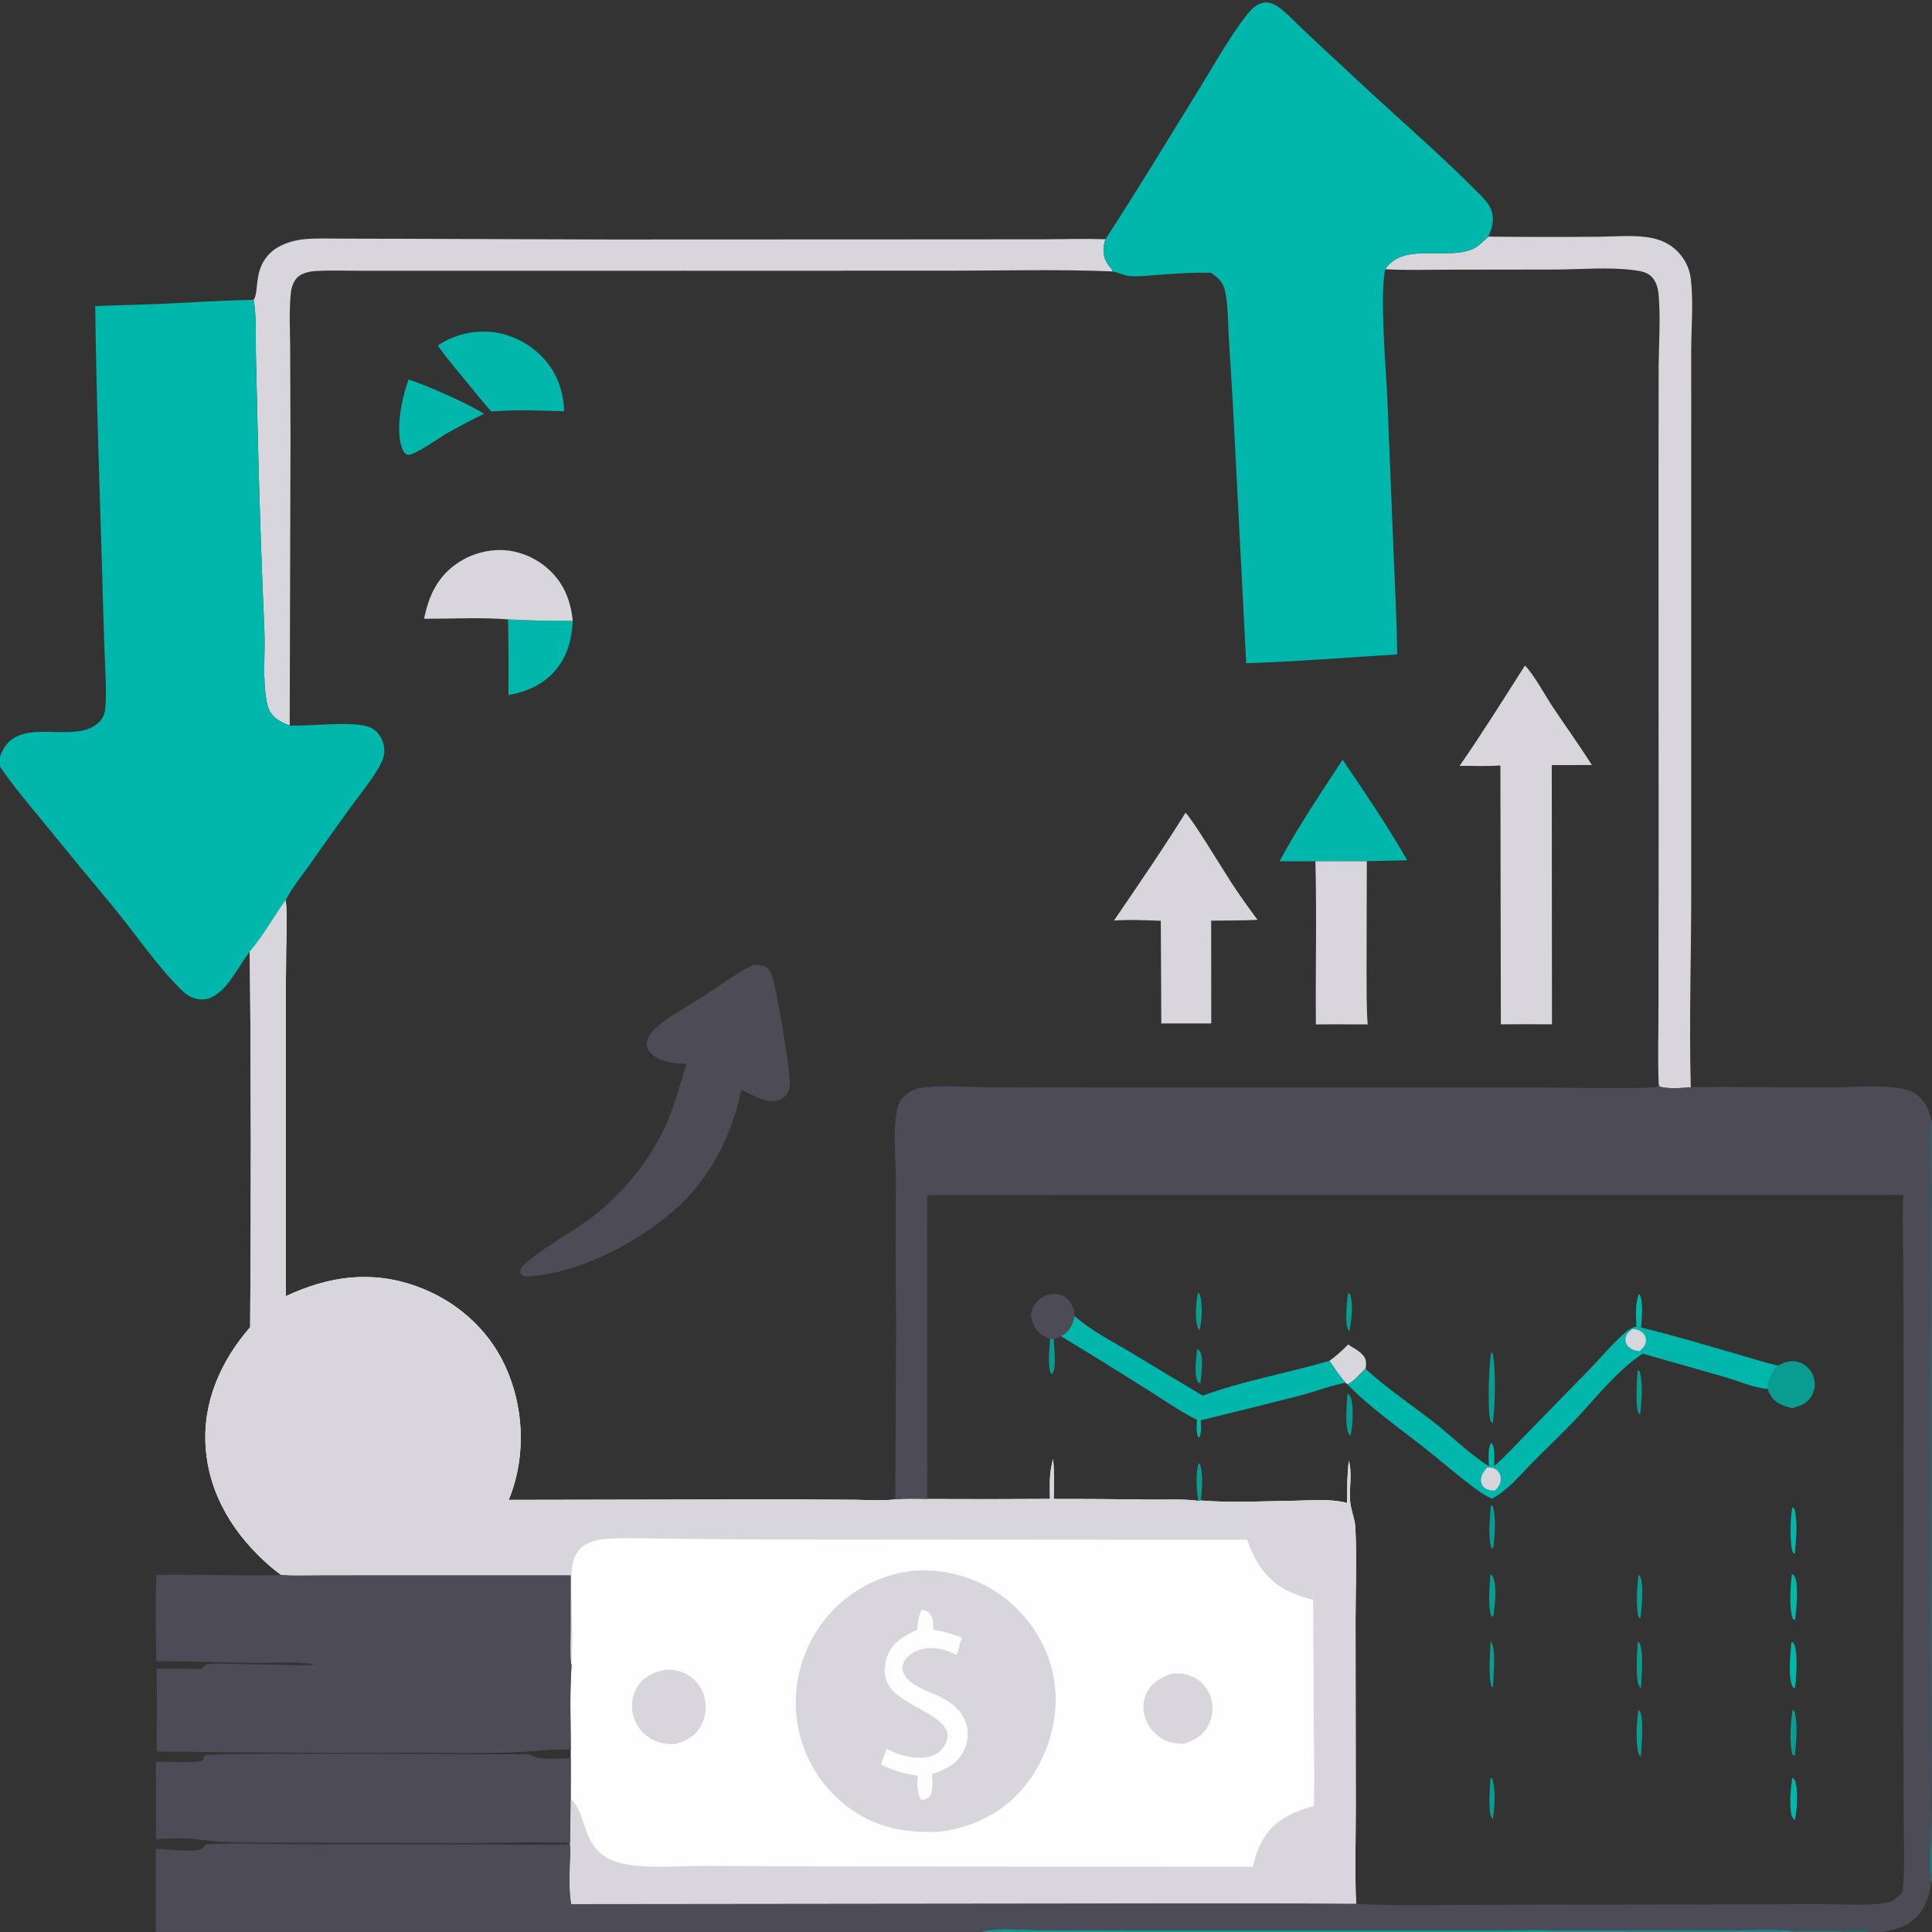 <?xml version="1.0" encoding="utf-8" ?>
<svg xmlns="http://www.w3.org/2000/svg" xmlns:xlink="http://www.w3.org/1999/xlink" width="5915" height="5915">
	<rect width="100%" height="100%" fill="#333333" stroke="none"/>
	<path fill="#01B7AC" transform="scale(5.776 5.776)" d="M216.606 201.101C227.996 205.044 246.315 213.105 256.59 219.293C250.272 222.369 244.108 225.682 237.946 229.058C233.76 231.373 219.574 241.658 216.027 241.104C214.899 240.533 214.251 240.041 213.682 238.876C209.002 229.309 213.03 210.578 216.606 201.101Z"/>
	<path fill="#01B7AC" transform="scale(5.776 5.776)" d="M269.299 328.302Q286.43 329.24 303.585 328.976C303.14 337.436 301.489 345.4 296.576 352.474C290.04 361.887 280.51 366.447 269.502 368.421Q269.683 348.36 269.299 328.302Z"/>
	<path fill="#01B7AC" transform="scale(5.776 5.776)" d="M711.656 402.715C723.403 420.061 735.491 437.761 745.864 455.97L724.483 456.477L697.235 456.514L678.197 456.528C688.139 438.116 700.176 420.213 711.656 402.715Z"/>
	<path fill="#01B7AC" transform="scale(5.776 5.776)" d="M250.296 176.155Q252.417 175.933 254.547 175.809C265.916 175.22 277.371 179.783 285.658 187.48C294.491 195.683 298.623 206.088 299.038 217.986Q291.059 217.73 283.078 217.559Q271.737 217.253 260.424 218.114C255.521 212.676 250.967 206.848 246.314 201.195C241.467 195.306 236.378 189.481 232.087 183.167C237.679 179.291 243.614 177.19 250.296 176.155Z"/>
	<path fill="#D8D6DC" transform="scale(5.776 5.776)" d="M224.787 327.981C227.241 315.8 231.93 305.608 242.527 298.452C250.949 292.765 261.84 290.248 271.856 292.209Q272.798 292.396 273.729 292.628Q274.661 292.86 275.58 293.137Q276.499 293.415 277.404 293.736Q278.308 294.058 279.196 294.423Q280.084 294.788 280.953 295.196Q281.822 295.604 282.671 296.053Q283.519 296.503 284.344 296.993Q285.17 297.483 285.97 298.013Q286.771 298.542 287.545 299.11Q288.319 299.678 289.065 300.283Q289.81 300.888 290.525 301.529Q291.241 302.169 291.924 302.843Q292.607 303.518 293.257 304.225Q293.906 304.931 294.521 305.669Q295.136 306.406 295.714 307.173Q296.292 307.939 296.832 308.733C300.955 314.906 302.847 321.656 303.585 328.976Q286.43 329.24 269.299 328.302C254.713 327.159 239.438 328.001 224.787 327.981Z"/>
	<path fill="#D8D6DC" transform="scale(5.776 5.776)" d="M697.235 456.514L724.483 456.477L724.349 515.214C724.419 524.435 724.249 533.799 724.934 542.989C715.795 542.987 706.645 542.89 697.506 543.007C697.224 514.195 698.007 485.308 697.235 456.514Z"/>
	<path fill="#D8D6DC" transform="scale(5.776 5.776)" d="M628.384 430.813C631.616 433.484 648.628 461.662 652.598 467.696Q659.275 477.846 666.572 487.56C658.395 487.967 650.168 487.898 641.981 487.988L642.033 542.478L629.25 542.479L615.559 542.485L615.282 488.056C607.065 487.8 598.677 487.335 590.473 487.948C603.343 469.011 616.288 450.263 628.384 430.813Z"/>
	<path fill="#D8D6DC" transform="scale(5.776 5.776)" d="M808.301 352.779C812.502 356.744 819.095 368.723 822.608 374.04C829.574 384.582 837.029 394.815 843.778 405.496L822.518 405.544L822.624 542.939L808.25 542.885L795.523 542.953L795.293 405.719C788.207 406.286 780.78 405.88 773.648 405.961C785.713 388.595 796.929 370.605 808.301 352.779Z"/>
	<path fill="#4D4C56" transform="scale(5.776 5.776)" d="M399.172 511.529C401.194 511.43 403.031 511.419 404.955 512.139C406.958 512.888 408.098 514.201 408.854 516.17C411.539 523.16 418.56 565.489 418.715 573.887C418.745 575.501 418.497 577.064 417.818 578.537Q417.639 578.935 417.42 579.312Q417.202 579.689 416.946 580.042Q416.69 580.395 416.399 580.72Q416.109 581.046 415.787 581.34Q415.465 581.633 415.114 581.893Q414.764 582.153 414.389 582.375Q414.014 582.598 413.618 582.781Q413.222 582.964 412.81 583.106C406.463 585.246 398.383 580.365 392.961 577.531C388.559 598.507 379.805 617.964 365.202 633.839C345.659 655.083 308.355 675.35 279.027 676.638C277.823 676.435 277.213 676.125 276.219 675.422C275.682 673.993 275.505 673.355 276.407 671.946C280.198 666.028 306.973 650.761 315.082 644.231C332.894 629.892 347.412 611.443 355.558 590.003C358.808 581.449 361.091 572.514 363.893 563.803C360.451 563.713 356.975 563.635 353.624 562.77C349.962 561.825 345.504 559.948 343.603 556.455C342.647 554.698 342.652 552.842 343.298 550.981C344.214 548.344 346.15 546.099 348.227 544.295C355.341 538.115 364.307 533.58 372.231 528.474C381.092 522.763 389.647 516.082 399.172 511.529Z"/>
	<path fill="#D8D6DC" transform="scale(5.776 5.776)" d="M788.877 125.421Q817.626 125.731 846.375 125.501C855.638 125.478 866.483 124.3 875.531 126.153C880.725 127.216 885.454 129.487 889.195 133.288C893.131 137.288 895.572 142.27 896.232 147.849C897.693 160.203 896.463 173.295 896.436 185.747L896.443 262.915L896.442 473.57C896.411 507.75 895.289 542.152 896.204 576.305C891.496 576.721 884.059 577.273 879.654 575.996L879.211 574.611C878.659 561.869 879.071 548.954 879.086 536.193L879.158 466.051L879.116 253.438L879.181 193.835C879.283 182.269 880.082 170.447 879.372 158.904C879.119 154.789 878.711 150.466 875.924 147.193C873.488 144.333 869.822 143.68 866.26 143.213C853.161 141.495 839.022 142.73 825.791 142.867L767.992 142.943C756.815 142.931 745.398 143.371 734.249 142.697C743.958 128.081 767.09 138.218 780.903 131.844C783.854 130.482 786.519 127.634 788.877 125.421Z"/>
	<path fill="#D8D6DC" transform="scale(5.776 5.776)" d="M134.426 158.934C137.637 154.355 133.978 142.803 143.434 133.919C148.11 129.527 155.246 127.33 161.56 126.765C168.083 126.182 174.817 126.482 181.367 126.489L214.5 126.565L323.332 126.952L502.545 126.88L553.835 126.839C564.519 126.792 575.273 126.45 585.947 126.811C584.666 130.912 584.29 134.838 586.433 138.757C587.331 140.4 588.52 141.867 589.754 143.266L589.455 143.86C561.609 142.692 533.522 143.453 505.649 143.473L360.634 143.52L233.368 143.497L190.124 143.509C182.817 143.522 175.365 143.23 168.072 143.602C164.594 143.78 160.33 144.47 157.709 146.975C155.551 149.037 154.456 152.441 154.157 155.336C153.18 164.82 153.745 174.718 153.805 184.252L153.978 232.19L153.557 384.54C151.385 383.779 149.02 382.695 147.115 381.398C143.791 379.134 142.331 376.427 141.504 372.548C138.994 360.766 140.66 346.499 140.138 334.316Q137.687 278.457 136.439 222.558L135.623 187.257C135.484 177.914 136.007 168.149 134.426 158.934Z"/>
	<path fill="#01B7AC" transform="scale(5.776 5.776)" d="M585.947 126.811C602.773 100.953 618.816 74.349 635.057 48.109C642.743 35.691 649.961 22.576 658.637 10.831C660.864 7.815 663.682 3.953 667.1 2.273C669.484 1.102 672.006 0.992 674.479 1.972C676.325 2.703 678.024 3.858 679.538 5.131C684.17 9.025 688.43 13.619 692.866 17.765L723.524 46.282C743.768 65.05 764.844 83.213 784.198 102.897C786.52 105.259 789.138 107.877 790.327 111.017C792.234 116.053 791.108 120.721 788.877 125.421C786.519 127.634 783.854 130.482 780.903 131.844C767.09 138.218 743.958 128.081 734.249 142.697C731.221 156.117 734.688 196.315 735.361 211.447L738.67 292.539C739.396 310.627 740.371 328.766 740.617 346.864C713.989 348.47 687.205 350.696 660.547 351.545L653.561 215.453L651.33 178.529C650.902 171.122 650.948 163.346 649.703 156.043C649.118 152.612 648.179 149.869 645.55 147.458C644.419 146.42 643.113 145.488 641.877 144.579C632.772 144.332 623.879 144.966 614.81 145.617C609.581 145.992 604.038 146.746 598.81 146.327C595.537 146.065 592.611 144.226 589.455 143.86L589.754 143.266C588.52 141.867 587.331 140.4 586.433 138.757C584.29 134.838 584.666 130.912 585.947 126.811Z"/>
	<path fill="#01B7AC" transform="scale(5.776 5.776)" d="M50.473 162.234C62.443 161.715 74.434 161.565 86.409 161.019C102.393 160.29 118.432 159.196 134.426 158.934C136.007 168.149 135.484 177.914 135.623 187.257L136.439 222.558Q137.687 278.457 140.138 334.316C140.66 346.499 138.994 360.766 141.504 372.548C142.331 376.427 143.791 379.134 147.115 381.398C149.02 382.695 151.385 383.779 153.557 384.54C165.23 385.043 184.414 382.257 194.493 384.978C196.624 385.553 198.441 386.602 199.952 388.221C202.559 391.014 203.907 395.002 203.671 398.801C203.505 401.471 202.429 403.841 201.146 406.146C196.918 413.744 190.991 420.797 185.869 427.824Q174.513 443.544 163.358 459.407C159.281 465.135 154.601 470.818 151.472 477.133C144.987 486.056 139.651 496.051 132.427 504.388C126.705 511.64 122.381 521.678 114.772 527.114C111.578 529.395 108.146 530.302 104.277 529.457C101.05 528.752 98.435 527.002 96.117 524.704C82.819 511.513 72.017 495.252 60.091 480.796Q41.138 458.098 22.482 435.156C14.758 425.662 6.82 416.495 0 406.301L0 401.194C7.897 376.907 39.718 396.339 52.892 382.38C54.943 380.208 55.65 377.742 55.863 374.821C56.542 365.502 55.792 355.925 55.464 346.595Q54.733 326.725 54.246 306.849C52.805 258.682 51.066 210.414 50.473 162.234Z"/>
	<path fill="#FEFEFE" transform="scale(5.776 5.776)" d="M0 406.301C6.82 416.495 14.758 425.662 22.482 435.156Q41.138 458.098 60.091 480.796C72.017 495.252 82.819 511.513 96.117 524.704C98.435 527.002 101.05 528.752 104.277 529.457C108.146 530.302 111.578 529.395 114.772 527.114C122.381 521.678 126.705 511.64 132.427 504.388C139.651 496.051 144.987 486.056 151.472 477.133C152.404 485.908 151.793 495.02 151.681 503.844Q151.485 522.333 151.509 540.822L151.497 687.037C174.135 676.431 196.781 673.193 220.731 681.788C241.216 689.139 258.294 703.82 267.574 723.638C277.537 744.914 278.89 770.472 270.653 792.508C270.334 793.36 269.989 794.184 269.626 795.019L412.858 794.742L452.733 794.95C459.812 795.01 467.559 795.65 474.566 794.738L474.993 702.75Q474.628 664.327 474.892 625.903C474.958 614.414 472.661 595.524 476.501 585.047C477.965 581.052 483.481 577.32 487.58 576.699C498.974 574.972 511.122 576.242 522.619 576.327L585.366 576.465L817.548 576.448C825.237 576.474 875.849 577.422 878.953 575.961L879.211 574.611L879.654 575.996C884.059 577.273 891.496 576.721 896.204 576.305C920.211 575.964 944.256 576.45 968.269 576.438C979.952 576.433 994.318 575.115 1005.55 576.581C1010 577.162 1013.97 578.188 1017.35 581.355C1021.09 584.87 1022.67 589.053 1023.63 593.95L1024 593.806L1024 975.223L1024 997.356L1024 1024L997.788 1024L992.275 1024L976.918 1024L950.418 1024L822.791 1024L555.418 1024L520.367 1024L82.621 1024L0 1024L0 406.301ZM879.211 574.611L878.953 575.961C875.849 577.422 825.237 576.474 817.548 576.448L585.366 576.465L522.619 576.327C511.122 576.242 498.974 574.972 487.58 576.699C483.481 577.32 477.965 581.052 476.501 585.047C472.661 595.524 474.958 614.414 474.892 625.903Q474.628 664.328 474.993 702.75L474.566 794.738C480.147 794.273 485.897 794.402 491.495 794.556Q524.01 794.716 556.524 794.506C556.48 788.171 556.12 781.766 557.645 775.569L558.202 773.305C558.876 780.324 558.653 787.502 558.535 794.547Q583.908 794.469 609.277 794.891C617.843 794.994 626.647 794.393 635.146 795.52L636.5 795.33C652.367 796.7 670.497 795.672 686.524 795.446C695.423 795.32 705.396 794.304 714.04 796.672C714.052 789.127 714.04 781.696 714.957 774.194C716.832 781.309 715.081 788.52 715.632 795.69C715.995 800.424 718.154 804.858 718.406 809.633C719.261 825.86 718.518 842.498 718.511 858.762L718.63 957.879C718.659 974.896 718.094 992.145 718.79 1009.14Q648.52 1008.68 578.248 1008.99L302.748 1009.29C301.569 1002.02 301.849 994.797 302.08 987.471C302.181 984.249 302.546 980.845 302.104 977.647C285.173 978.125 268.152 977.674 251.212 977.639L158.385 977.538C142.045 977.527 125.333 976.725 109.04 977.592C108.928 977.779 108.82 977.969 108.704 978.153C107.982 979.296 107.483 980.099 106.117 980.371C99.046 981.781 89.944 980.036 82.652 980.056L82.621 1024L520.367 1024L555.418 1024L822.791 1024L950.418 1024L976.918 1024L992.275 1024L997.788 1024L1024 1024L1024 997.356L1024 975.223L1024 593.806L1023.63 593.95C1022.67 589.053 1021.09 584.87 1017.35 581.355C1013.97 578.188 1010 577.162 1005.55 576.581C994.318 575.115 979.952 576.433 968.269 576.438C944.256 576.45 920.211 575.964 896.204 576.305C891.496 576.721 884.059 577.273 879.654 575.996L879.211 574.611ZM0 406.301L0 1024L82.621 1024L82.652 980.056C89.944 980.036 99.046 981.781 106.117 980.371C107.483 980.099 107.982 979.296 108.704 978.153C108.82 977.969 108.928 977.779 109.04 977.592C125.333 976.725 142.045 977.527 158.385 977.538L251.212 977.639C268.152 977.674 285.173 978.125 302.104 977.647L302.168 976.941L302.491 953.248L302.518 932.013L302.55 927.188C302.487 912.849 301.932 897.848 302.886 883.554C302.942 882.717 302.947 882.517 302.707 881.672C302.108 876.165 302.47 870.304 302.472 864.751L302.503 835.008L201.297 834.998L168.498 835.052C162.074 835.061 155.538 835.311 149.135 834.854Q146.158 832.766 143.393 830.404C124.336 813.966 110.835 792.697 109.021 767.202C107.31 743.151 117.055 721.365 132.592 703.465Q133.419 603.926 132.427 504.388C126.705 511.64 122.381 521.678 114.772 527.114C111.578 529.395 108.146 530.302 104.277 529.457C101.05 528.752 98.435 527.002 96.117 524.704C82.819 511.513 72.017 495.252 60.091 480.796Q41.138 458.098 22.482 435.156C14.758 425.662 6.82 416.495 0 406.301Z"/>
	<path fill="#D8D6DC" transform="scale(5.776 5.776)" d="M621.411 887.073C625.117 886.878 628.486 887.111 631.936 888.639Q632.352 888.823 632.758 889.029Q633.164 889.234 633.56 889.459Q633.955 889.685 634.338 889.93Q634.722 890.175 635.092 890.439Q635.463 890.703 635.819 890.986Q636.176 891.268 636.518 891.568Q636.86 891.869 637.186 892.186Q637.513 892.503 637.823 892.836Q638.133 893.169 638.425 893.517Q638.718 893.866 638.993 894.229Q639.267 894.591 639.524 894.967Q639.78 895.344 640.016 895.732Q640.253 896.121 640.47 896.521Q640.687 896.921 640.883 897.331Q641.079 897.742 641.255 898.162Q641.43 898.582 641.584 899.01Q641.747 899.467 641.886 899.932Q642.026 900.398 642.142 900.869Q642.258 901.34 642.351 901.817Q642.443 902.294 642.511 902.774Q642.58 903.255 642.624 903.739Q642.668 904.222 642.688 904.707Q642.708 905.192 642.704 905.678Q642.7 906.163 642.671 906.648Q642.643 907.133 642.59 907.615Q642.537 908.098 642.46 908.577Q642.383 909.057 642.282 909.532Q642.181 910.007 642.057 910.476Q641.932 910.945 641.785 911.408Q641.637 911.87 641.466 912.325Q641.295 912.779 641.102 913.224Q640.908 913.67 640.693 914.105C637.936 919.687 633.546 922.233 627.925 924.206C624.005 924.316 620.465 923.922 616.924 922.12Q616.481 921.892 616.05 921.642Q615.619 921.393 615.201 921.122Q614.783 920.852 614.378 920.562Q613.974 920.271 613.584 919.961Q613.194 919.651 612.82 919.323Q612.446 918.994 612.088 918.647Q611.73 918.301 611.39 917.937Q611.05 917.574 610.727 917.194Q610.405 916.814 610.102 916.419Q609.799 916.024 609.516 915.614Q609.232 915.205 608.969 914.782Q608.706 914.359 608.464 913.924Q608.222 913.489 608.001 913.042Q607.781 912.596 607.582 912.139Q607.384 911.682 607.208 911.216Q607.032 910.75 606.879 910.276C605.456 905.811 605.795 901.005 607.998 896.849C610.847 891.472 615.821 888.803 621.411 887.073Z"/>
	<path fill="#D8D6DC" transform="scale(5.776 5.776)" d="M352.559 885.13C356.311 884.681 360.48 885.56 363.81 887.316Q364.238 887.545 364.655 887.795Q365.071 888.046 365.474 888.317Q365.878 888.588 366.266 888.879Q366.655 889.17 367.029 889.481Q367.403 889.791 367.76 890.12Q368.118 890.449 368.458 890.796Q368.798 891.142 369.121 891.506Q369.443 891.87 369.747 892.249Q370.05 892.628 370.334 893.022Q370.618 893.417 370.882 893.825Q371.145 894.233 371.388 894.654Q371.63 895.075 371.851 895.508Q372.072 895.94 372.271 896.383Q372.47 896.827 372.646 897.28Q372.822 897.732 372.975 898.193Q373.128 898.655 373.257 899.123Q373.401 899.634 373.518 900.151Q373.635 900.668 373.727 901.191Q373.818 901.713 373.882 902.24Q373.947 902.766 373.984 903.295Q374.022 903.824 374.033 904.355Q374.044 904.885 374.027 905.415Q374.011 905.945 373.968 906.474Q373.925 907.003 373.856 907.529Q373.786 908.055 373.69 908.576Q373.593 909.098 373.471 909.614Q373.348 910.13 373.199 910.639Q373.051 911.148 372.877 911.649Q372.702 912.15 372.503 912.642Q372.303 913.133 372.079 913.614Q371.855 914.095 371.607 914.564Q371.359 915.032 371.087 915.488C367.869 920.799 363.123 923.082 357.341 924.515C352.9 924.58 348.778 923.904 344.917 921.585Q344.462 921.311 344.023 921.015Q343.583 920.718 343.159 920.399Q342.735 920.081 342.328 919.74Q341.921 919.4 341.532 919.039Q341.143 918.678 340.773 918.298Q340.403 917.918 340.054 917.519Q339.704 917.12 339.375 916.704Q339.047 916.287 338.74 915.854Q338.433 915.422 338.149 914.974Q337.865 914.526 337.604 914.063Q337.344 913.601 337.107 913.126Q336.871 912.652 336.659 912.165Q336.447 911.679 336.261 911.182Q336.075 910.685 335.914 910.18Q335.754 909.674 335.62 909.161Q335.486 908.647 335.378 908.128C334.357 903.073 335.382 897.486 338.345 893.239C341.752 888.355 346.858 886.096 352.559 885.13Z"/>
	<path fill="#D8D6DC" transform="scale(5.776 5.776)" d="M483.275 832.676C483.344 832.665 483.412 832.647 483.482 832.641Q485.047 832.506 486.616 832.44Q488.185 832.375 489.756 832.38Q491.327 832.384 492.896 832.459Q494.465 832.533 496.029 832.677Q497.593 832.822 499.149 833.035Q500.705 833.249 502.25 833.531Q503.795 833.814 505.326 834.166Q506.857 834.517 508.37 834.936Q509.884 835.355 511.378 835.841Q512.871 836.327 514.342 836.879Q515.812 837.431 517.257 838.048Q518.701 838.665 520.117 839.345Q521.532 840.026 522.916 840.769Q524.3 841.512 525.649 842.315Q526.999 843.119 528.311 843.982Q529.623 844.845 530.896 845.766C545.519 856.506 556.084 872.718 558.811 890.766C561.681 909.757 556.122 929.677 544.605 944.947C533.322 959.906 517.011 968.383 498.619 970.872C480.688 971.886 463.986 968.886 449.403 957.834Q448.052 956.818 446.752 955.738Q445.452 954.658 444.207 953.516Q442.962 952.373 441.773 951.171Q440.585 949.969 439.457 948.711Q438.329 947.452 437.264 946.14Q436.199 944.828 435.199 943.465Q434.199 942.102 433.267 940.693Q432.335 939.283 431.473 937.829Q430.611 936.375 429.821 934.881Q429.031 933.387 428.315 931.856Q427.598 930.326 426.958 928.762Q426.317 927.198 425.754 925.604Q425.191 924.011 424.706 922.391Q424.221 920.772 423.816 919.132Q423.411 917.491 423.087 915.832Q422.762 914.173 422.519 912.501Q422.269 910.766 422.105 909.02Q421.941 907.274 421.864 905.523Q421.787 903.771 421.798 902.018Q421.808 900.264 421.905 898.514Q422.002 896.763 422.186 895.019Q422.37 893.276 422.641 891.543Q422.911 889.811 423.267 888.094Q423.623 886.377 424.064 884.68Q424.504 882.983 425.029 881.31Q425.553 879.637 426.16 877.992Q426.767 876.347 427.455 874.734Q428.143 873.121 428.91 871.545Q429.677 869.968 430.521 868.431Q431.366 866.895 432.285 865.402Q433.205 863.909 434.197 862.464Q435.19 861.018 436.253 859.624Q437.309 858.241 438.432 856.913Q439.555 855.584 440.743 854.313Q441.931 853.042 443.18 851.832Q444.43 850.622 445.738 849.475Q447.047 848.329 448.41 847.249Q449.774 846.169 451.19 845.158Q452.606 844.147 454.07 843.208Q455.535 842.269 457.044 841.404Q458.553 840.539 460.104 839.75Q461.654 838.961 463.242 838.251Q464.83 837.54 466.452 836.909Q468.073 836.279 469.723 835.729Q471.374 835.18 473.05 834.714Q474.726 834.247 476.423 833.865Q478.12 833.483 479.834 833.185Q481.548 832.888 483.275 832.676Z"/>
	<path fill="#FEFEFE" transform="scale(5.776 5.776)" d="M488.552 853.142C490 853.497 491.485 853.865 492.561 854.985C494.794 857.309 494.568 860.728 494.696 863.726C499.909 864.674 504.85 866.186 509.825 867.993L507.083 877.226C500.157 873.838 493.891 872.132 486.292 874.914C483.072 876.092 480.149 878.401 478.789 881.63C478.125 883.207 478.071 884.818 478.723 886.407C481.516 893.202 491.103 896.08 497.283 898.943C503.621 901.88 509.632 906.254 512.001 913.132C513.739 918.181 513.026 923.62 510.667 928.349C507.209 935.282 500.895 938.071 493.965 940.334C494.088 943.517 494.977 949.49 492.774 952.051C491.442 953.599 490.146 953.833 488.236 954.018C485.837 949.714 486.159 945.975 486.515 941.234C479.399 940.138 473.525 938.556 467.06 935.315C467.804 932.463 468.925 929.74 469.989 926.996C472.126 928.03 474.342 929.005 476.585 929.787C482.31 931.785 490.161 932.862 495.717 929.99C498.624 928.489 501.067 925.426 501.951 922.289C505.622 909.273 476.705 904.85 470.561 892.391C468.374 887.957 468.605 882.88 470.173 878.281C472.862 870.395 479.266 867.176 486.264 863.784C486.367 859.797 486.852 856.798 488.552 853.142Z"/>
	<path fill="#D8D6DC" transform="scale(5.776 5.776)" d="M132.427 504.388C139.651 496.051 144.987 486.056 151.472 477.133C152.404 485.908 151.793 495.02 151.681 503.844Q151.485 522.333 151.509 540.822L151.497 687.037C174.135 676.431 196.781 673.193 220.731 681.788C241.216 689.139 258.294 703.82 267.574 723.638C277.537 744.914 278.89 770.472 270.653 792.508C270.334 793.36 269.989 794.184 269.626 795.019L412.858 794.742L452.733 794.95C459.812 795.01 467.559 795.65 474.566 794.738C480.147 794.273 485.897 794.402 491.495 794.556Q524.01 794.716 556.524 794.506C556.48 788.171 556.12 781.766 557.645 775.569L558.202 773.305C558.876 780.324 558.653 787.502 558.535 794.547Q583.908 794.469 609.277 794.891C617.843 794.994 626.647 794.393 635.146 795.52L636.5 795.33C652.367 796.7 670.497 795.672 686.524 795.446C695.423 795.32 705.396 794.304 714.04 796.672C714.052 789.127 714.04 781.696 714.957 774.194C716.832 781.309 715.081 788.52 715.632 795.69C715.995 800.424 718.154 804.858 718.406 809.633C719.261 825.86 718.518 842.498 718.511 858.762L718.63 957.879C718.659 974.896 718.094 992.145 718.79 1009.14Q648.52 1008.68 578.248 1008.99L302.748 1009.29C301.569 1002.02 301.849 994.797 302.08 987.471C302.181 984.249 302.546 980.845 302.104 977.647L302.168 976.941L302.491 953.248C309.747 959.859 308.861 973.071 317.084 981.16C322.455 986.443 329.124 988.069 336.387 988.85C348.164 990.116 360.35 989.036 372.202 989.033L439.03 989.304L664.076 989.457C665.235 984.578 666.643 979.923 669.139 975.541C675.209 964.884 684.882 960.417 696.31 957.326C696.947 943.533 696.473 929.567 696.374 915.762L696.028 847.932C691.81 846.929 687.6 845.629 683.663 843.797C671.389 838.086 665.498 828.506 661.021 816.179L423.028 816.011Q389.976 816.063 356.926 815.635C345.052 815.553 332.754 814.859 320.927 815.738C316.509 816.066 312.089 817.181 308.571 819.992C306.037 822.016 304.615 824.803 303.805 827.902C302.482 832.965 302.836 838.461 302.857 843.646C302.9 854.476 303.931 870.881 302.765 881.203C302.747 881.36 302.726 881.516 302.707 881.672C302.108 876.165 302.47 870.304 302.472 864.751L302.503 835.008L201.297 834.998L168.498 835.052C162.074 835.061 155.538 835.311 149.135 834.854Q146.158 832.766 143.393 830.404C124.336 813.966 110.835 792.697 109.021 767.202C107.31 743.151 117.055 721.365 132.592 703.465Q133.419 603.926 132.427 504.388Z"/>
	<path fill="#4D4C56" transform="scale(5.776 5.776)" d="M82.648 933.85C87.864 933.585 103.802 934.86 107.636 933.035C107.864 932.014 108.057 931.325 108.651 930.458C112.795 928.775 260.342 930.04 278.995 929.859C281.812 929.831 283.355 931.601 285.943 931.922C291.289 932.585 297.122 932.101 302.518 932.013L302.491 953.248L302.168 976.941C284.416 976.159 266.259 976.921 248.467 976.934L155.723 976.67C142.623 976.658 129.484 976.779 116.394 976.211C111.344 975.992 106.378 974.918 101.344 974.589C95.219 974.189 88.822 974.595 82.678 974.714Q82.805 954.282 82.648 933.85Z"/>
	<path fill="#4D4C56" transform="scale(5.776 5.776)" d="M82.955 834.746C105.004 834.436 127.07 835.343 149.135 834.854C155.538 835.311 162.074 835.061 168.498 835.052L201.297 834.998L302.503 835.008L302.472 864.751C302.47 870.304 302.108 876.165 302.707 881.672C302.947 882.517 302.942 882.717 302.886 883.554C301.932 897.848 302.487 912.849 302.55 927.188C298.448 927.599 294.204 927.325 290.072 927.567C283.928 927.926 277.814 928.628 271.661 928.844C254.753 929.438 237.713 929.065 220.789 929.076Q151.897 929.205 83.009 928.39Q83.295 906.48 83.058 884.57C90.871 884.362 98.678 884.528 106.49 884.663C107.647 883.592 108.721 882.467 110.33 882.164C114.55 881.371 119.493 881.912 123.803 882.016L151.295 882.464C156.379 882.53 162.064 883.108 167.073 882.263C157.182 880.518 145.598 881.552 135.506 881.418C117.963 881.186 100.439 880.518 82.895 880.485C82.606 865.235 82.239 849.989 82.955 834.746Z"/>
	<path fill="#099D91" transform="scale(5.776 5.776)" d="M790.073 870.239C790.168 870.311 790.276 870.369 790.359 870.455C793.139 873.357 791.543 889.515 791.351 894.202L790.868 894.274C788.612 890.941 789.96 875.013 790.073 870.239Z"/>
	<path fill="#099D91" transform="scale(5.776 5.776)" d="M634.939 685.166L636.066 686.246C637.473 691.199 637.206 700.37 635.685 705.334C632.837 700.895 634.045 690.28 634.939 685.166Z"/>
	<path fill="#099D91" transform="scale(5.776 5.776)" d="M790.062 942.191L791.146 943.216C792.898 949.435 792.154 957.775 791.345 964.131C791.234 964.045 791.112 963.971 791.011 963.873C788.306 961.244 789.9 946.374 790.062 942.191Z"/>
	<path fill="#099D91" transform="scale(5.776 5.776)" d="M714.554 685.182L715.727 686.199C717.465 692.17 716.219 699.635 715.329 705.679C715.184 705.531 715.024 705.396 714.895 705.234C712.443 702.148 714.07 689.182 714.554 685.182Z"/>
	<path fill="#099D91" transform="scale(5.776 5.776)" d="M556.535 709.536L558.577 709.693C558.622 713.982 560.192 725.176 557.693 728.37L557.044 728.009C555.105 723.432 556.423 714.591 556.535 709.536Z"/>
	<path fill="#099D91" transform="scale(5.776 5.776)" d="M634.552 715.108C635.039 715.352 635.381 715.448 635.725 715.875C638.244 719 636.629 729.206 636.311 733.224L635.057 732.7C632.595 728.955 634.198 719.624 634.552 715.108Z"/>
	<path fill="#099D91" transform="scale(5.776 5.776)" d="M635.146 795.52C634.221 789.315 633.669 782.163 635.177 776.015L635.616 775.539C638.161 780.154 637.014 790.149 636.5 795.33L635.146 795.52Z"/>
	<path fill="#099D91" transform="scale(5.776 5.776)" d="M790.208 797.715L791.246 798.351C793.161 804.381 792.327 814.453 791.434 820.747L790.587 820.584C788.602 815.313 789.855 803.567 790.208 797.715Z"/>
	<path fill="#01B7AC" transform="scale(5.776 5.776)" d="M867.35 703.148C867.249 697.652 866.582 691.697 868.469 686.45L869.073 686.015C871.257 690.453 870.15 698.823 869.862 703.67L867.35 703.148Z"/>
	<path fill="#099D91" transform="scale(5.776 5.776)" d="M867.973 726.124L869.161 727.02C871.033 733.753 870.083 742.889 869.375 749.807C869.18 749.656 868.968 749.523 868.79 749.352C866.49 747.136 867.836 729.515 867.973 726.124Z"/>
	<path fill="#099D91" transform="scale(5.776 5.776)" d="M868.473 834.772C868.647 834.915 868.841 835.036 868.995 835.201C871.715 838.11 870.079 853.706 869.505 857.687L869.003 857.67C868.919 857.566 868.821 857.473 868.752 857.359C866.781 854.167 867.915 838.967 868.473 834.772Z"/>
	<path fill="#099D91" transform="scale(5.776 5.776)" d="M868.076 870.188L869.17 870.988C871.289 876.798 870.148 888.426 869.798 894.815C869.599 894.627 869.394 894.445 869.201 894.251C866.521 891.553 867.939 874.778 868.076 870.188Z"/>
	<path fill="#099D91" transform="scale(5.776 5.776)" d="M789.958 834.585L791.046 835.168C793.762 840.147 792.346 851.366 791.54 856.831C790.971 856.879 791.353 856.886 790.43 856.542C788.526 851.562 789.626 840.095 789.958 834.585Z"/>
	<path fill="#099D91" transform="scale(5.776 5.776)" d="M868.5 906.344C868.752 906.561 868.944 906.71 869.151 907C871.506 910.29 870.035 926.48 869.781 931.039C869.422 930.76 869.252 930.659 868.962 930.254C866.704 927.1 867.519 910.353 868.5 906.344Z"/>
	<path fill="#099D91" transform="scale(5.776 5.776)" d="M714.25 738.69C714.828 739.074 715.322 739.43 715.651 740.071C717.764 744.194 717.077 756.53 715.779 761.083C715.677 761 715.563 760.93 715.473 760.835C712.511 757.725 713.937 743.002 714.25 738.69Z"/>
	<path fill="#099D91" transform="scale(5.776 5.776)" d="M950.144 906.196L951.214 907.206C953.144 914.423 952.051 923.425 951.329 930.836C950.704 930.554 950.474 930.255 950.019 929.757C948.337 923.974 949.234 912.266 950.144 906.196Z"/>
	<path fill="#01B7AC" transform="scale(5.776 5.776)" d="M950.188 798.788L951.211 799.876C952.993 807.351 952.021 816.093 951.347 823.714L950.34 822.95C948.611 819.26 948.824 803.035 950.188 798.788Z"/>
	<path fill="#01B7AC" transform="scale(5.776 5.776)" d="M950.085 942.216C950.635 942.58 951.008 942.899 951.293 943.523C953.28 947.874 952.678 960.096 951.287 964.76C950.633 964.108 950.579 964.146 950.148 963.42C947.98 959.771 949.269 946.366 950.085 942.216Z"/>
	<path fill="#01B7AC" transform="scale(5.776 5.776)" d="M949.869 834.27C950.293 834.536 950.588 834.68 950.918 835.105C953.779 838.791 952.091 853.973 951.485 858.826L950.45 858.103C948.12 854.127 949.017 839.132 949.869 834.27Z"/>
	<path fill="#01B7AC" transform="scale(5.776 5.776)" d="M949.583 870.224C950.105 870.496 950.557 870.773 950.869 871.3C953.188 875.22 952.093 890.075 951.459 894.897C950.744 894.536 950.599 894.612 950.224 894.025C947.515 889.787 949.104 875.172 949.583 870.224Z"/>
	<path fill="#099D91" transform="scale(5.776 5.776)" d="M790.383 716.717L791.264 717.562C792.892 725.082 792.564 746.445 791.248 754.481L789.95 752.998C788.318 746.351 789.251 723.871 790.383 716.717Z"/>
	<path fill="#D8D6DC" transform="scale(5.776 5.776)" d="M714.557 712.684C717.559 714.599 722.962 717.181 723.887 720.914C724.231 722.302 724.108 724.115 723.801 725.5C720.733 728.193 717.971 732.073 714.239 733.774L713.202 732.934C713.181 732.9 713.165 732.861 713.138 732.832C709.815 729.232 707.476 725.292 704.691 721.309C708.273 718.706 711.485 715.875 714.557 712.684Z"/>
	<path fill="#4D4C56" transform="scale(5.776 5.776)" d="M546.36 697.337C546.848 695.056 547.437 692.783 548.856 690.885Q549.235 690.376 549.664 689.908Q550.093 689.44 550.567 689.018Q551.041 688.596 551.556 688.224Q552.07 687.853 552.62 687.535Q553.169 687.217 553.748 686.957Q554.327 686.697 554.929 686.496Q555.532 686.296 556.151 686.158Q556.771 686.02 557.401 685.945C560.345 685.615 563.438 686.47 565.675 688.44C568.391 690.833 569.359 694.075 569.625 697.569C568.251 702.816 567.205 705.392 562.389 708.297C561.145 708.805 559.895 709.425 558.577 709.693L556.535 709.536C555.263 709.205 554.119 708.727 552.977 708.069C548.893 705.72 547.44 701.633 546.36 697.337Z"/>
	<path fill="#099D91" transform="scale(5.776 5.776)" d="M942.406 723.853C945.808 722.013 949.208 720.855 953.079 721.892C956.193 722.726 958.761 724.882 960.332 727.671Q960.639 728.22 960.889 728.796Q961.139 729.372 961.331 729.971Q961.522 730.57 961.652 731.185Q961.783 731.799 961.851 732.424Q961.919 733.049 961.925 733.677Q961.93 734.306 961.873 734.932Q961.815 735.557 961.695 736.174Q961.575 736.791 961.394 737.393C960.407 740.576 957.868 743.421 954.813 744.76C953.234 745.452 951.5 745.974 949.831 746.398C945.091 745.125 940.99 743.888 938.384 739.321C937.813 738.322 937.347 737.253 936.881 736.202C937.62 730.843 938.883 727.89 942.406 723.853Z"/>
	<path fill="#01B7AC" transform="scale(5.776 5.776)" d="M569.625 697.569C578.212 705.314 589.897 711.173 599.8 717.123Q618.582 728.564 637.514 739.754C658.124 732.143 683.065 727.64 704.691 721.309C707.476 725.292 709.815 729.232 713.138 732.832C713.165 732.861 713.181 732.9 713.202 732.934C706.193 734.215 696.301 737.796 689.002 739.731Q662.774 746.463 636.456 752.831C636.553 755.598 637.08 759.526 635.595 761.96L634.962 761.531C634.006 758.67 634.362 755.559 634.473 752.588C625.644 748.255 617.242 742.249 608.882 737.04Q585.786 722.425 562.389 708.297C567.205 705.392 568.251 702.816 569.625 697.569Z"/>
	<path fill="#01B7AC" transform="scale(5.776 5.776)" d="M867.35 703.148L869.862 703.67C886.372 707.63 902.759 712.561 919.07 717.286C926.815 719.529 934.548 722.043 942.406 723.853C938.883 727.89 937.62 730.843 936.881 736.202C929.502 735.641 921.494 732.01 914.327 729.912L870.751 717.512C857.178 726.341 845.868 741.077 834.731 752.791C827.37 760.534 819.552 767.825 812.071 775.451C805.548 782.1 799.146 789.985 790.812 794.362Q787.349 792.856 784.279 790.658C774.212 783.531 764.762 775.1 755.054 767.45C742.231 757.344 725.228 745.36 714.239 733.774C717.971 732.073 720.733 728.193 723.801 725.5C734.768 735.775 748.825 745.046 760.736 754.447C770.186 761.906 778.99 770.771 789.197 777.149L789.169 776.274C789.083 773.362 788.569 766.912 790.526 764.837C790.623 764.927 790.744 764.998 790.817 765.108C792.558 767.711 792.005 774.219 791.982 777.223C798.506 771.301 804.57 764.698 810.746 758.407L842.527 725.836C848.815 719.3 854.937 711.904 861.828 706.019C863.622 704.488 865.045 703.664 867.35 703.148Z"/>
	<path fill="#D8D6DC" transform="scale(5.776 5.776)" d="M865.4 704.382C867.281 704.56 869.243 705.108 870.676 706.403C871.866 707.48 872.471 708.91 872.431 710.527C872.366 713.135 870.793 714.584 868.967 716.223C866.694 715.979 864.165 715.095 862.676 713.268C861.651 712.01 861.398 710.613 861.663 709.041C862.028 706.874 863.784 705.627 865.4 704.382Z"/>
	<path fill="#D8D6DC" transform="scale(5.776 5.776)" d="M788.284 777.842C790.287 777.785 792.316 778.145 793.792 779.624C794.959 780.794 795.474 782.224 795.477 783.858C795.481 786.584 794.207 788.181 792.405 790.073C790.663 790.08 788.779 789.869 787.298 788.873C785.916 787.943 785.251 786.688 785.052 785.038C784.704 782.147 786.568 779.907 788.284 777.842Z"/>
	<path fill="#4D4C56" transform="scale(5.776 5.776)" d="M879.211 574.611L879.654 575.996C884.059 577.273 891.496 576.721 896.204 576.305C920.211 575.964 944.256 576.45 968.269 576.438C979.952 576.433 994.318 575.115 1005.55 576.581C1010 577.162 1013.97 578.188 1017.35 581.355C1021.09 584.87 1022.67 589.053 1023.63 593.95L1024 593.806L1024 975.223L1024 997.356L1024 1024L997.788 1024L992.275 1024L976.918 1024L950.418 1024L822.791 1024L555.418 1024L520.367 1024L82.621 1024L82.652 980.056C89.944 980.036 99.046 981.781 106.117 980.371C107.483 980.099 107.982 979.296 108.704 978.153C108.82 977.969 108.928 977.779 109.04 977.592C125.333 976.725 142.045 977.527 158.385 977.538L251.212 977.639C268.152 977.674 285.173 978.125 302.104 977.647C302.546 980.845 302.181 984.249 302.08 987.471C301.849 994.797 301.569 1002.02 302.748 1009.29L578.248 1008.99Q648.52 1008.68 718.79 1009.14C739.85 1010.31 761.415 1009.64 782.532 1009.66L901.734 1009.46L965.6 1009.31C976.435 1009.3 988.309 1010.34 998.985 1008.73C1003.34 1008.07 1005.94 1005.96 1008.54 1002.54C1009.82 989.66 1009.12 976.306 1009.05 963.367L1008.83 901.889L1009.05 730.853L1008.83 667.354C1008.78 656.064 1008.36 644.62 1008.84 633.349L491.457 633.413L491.495 794.556C485.897 794.402 480.147 794.273 474.566 794.738L474.993 702.75Q474.628 664.327 474.892 625.903C474.958 614.414 472.661 595.524 476.501 585.047C477.965 581.052 483.481 577.32 487.58 576.699C498.974 574.972 511.122 576.242 522.619 576.327L585.366 576.465L817.548 576.448C825.237 576.474 875.849 577.422 878.953 575.961L879.211 574.611ZM547.722 1023.09C539.128 1023 528.645 1021.84 520.367 1024L555.418 1024L822.791 1024L950.418 1024L950.282 1023.48C939.422 1022.33 923.962 1023.26 912.508 1023.25L831.293 1023.09L547.722 1023.09ZM1023.63 593.95C1022.4 605.185 1023.49 616.924 1023.44 628.246L1023.31 706.922Q1022.72 825.602 1023.76 944.275C1023.86 951.58 1023.89 958.96 1023.6 966.26C1023.26 974.914 1021.51 988.489 1023.52 996.673L1023.65 997.483L1024 997.356L1024 975.223L1024 593.806L1023.63 593.95ZM1023.65 997.483C1022.41 1005.82 1020.38 1013.25 1013.1 1018.49C1008.43 1021.84 1003.36 1023.06 997.788 1024L1024 1024L1024 997.356L1023.65 997.483ZM950.282 1023.48L950.418 1024L976.918 1024L976.779 1023.47C967.971 1023.16 959.098 1023.44 950.282 1023.48ZM976.779 1023.47L976.918 1024L992.275 1024C987.366 1022.82 981.805 1023.36 976.779 1023.47Z"/>
	<path fill="#099D91" fill-opacity="0.651" transform="scale(5.776 5.776)" d="M976.779 1023.47C981.805 1023.36 987.366 1022.82 992.275 1024L976.918 1024L976.779 1023.47Z"/>
	<path fill="#208E9B" fill-opacity="0.761" transform="scale(5.776 5.776)" d="M950.282 1023.48C959.098 1023.44 967.971 1023.16 976.779 1023.47L976.918 1024L950.418 1024L950.282 1023.48Z"/>
	<path fill="#2B6B75" fill-opacity="0.969" transform="scale(5.776 5.776)" d="M1023.63 593.95L1024 593.806L1024 975.223L1024 997.356L1023.65 997.483L1023.52 996.673C1021.51 988.489 1023.26 974.914 1023.6 966.26C1023.89 958.96 1023.86 951.58 1023.76 944.275Q1022.71 825.599 1023.31 706.922L1023.44 628.246C1023.49 616.924 1022.4 605.185 1023.63 593.95ZM1023.52 996.673L1023.65 997.483L1024 997.356L1024 975.223C1022.69 982.287 1023.7 989.549 1023.52 996.673Z"/>
	<path fill="#099D91" fill-opacity="0.859" transform="scale(5.776 5.776)" d="M1023.52 996.673C1023.7 989.549 1022.69 982.287 1024 975.223L1024 997.356L1023.65 997.483L1023.52 996.673Z"/>
	<path fill="#208E9B" fill-opacity="0.941" transform="scale(5.776 5.776)" d="M547.722 1023.09L831.293 1023.09L912.508 1023.25C923.962 1023.26 939.422 1022.33 950.282 1023.48L950.418 1024L822.791 1024L555.418 1024L520.367 1024C528.645 1021.84 539.128 1023 547.722 1023.09Z"/>
	<path fill="#099D91" transform="scale(5.776 5.776)" d="M520.367 1024C528.645 1021.84 539.128 1023 547.722 1023.09C550.284 1023.58 552.735 1023.64 555.329 1023.66C574.452 1023.86 593.574 1023.43 612.699 1023.42L760.126 1023.43L800.539 1023.39C807.05 1023.39 816.739 1022.37 822.791 1024L555.418 1024L520.367 1024Z"/>
</svg>

